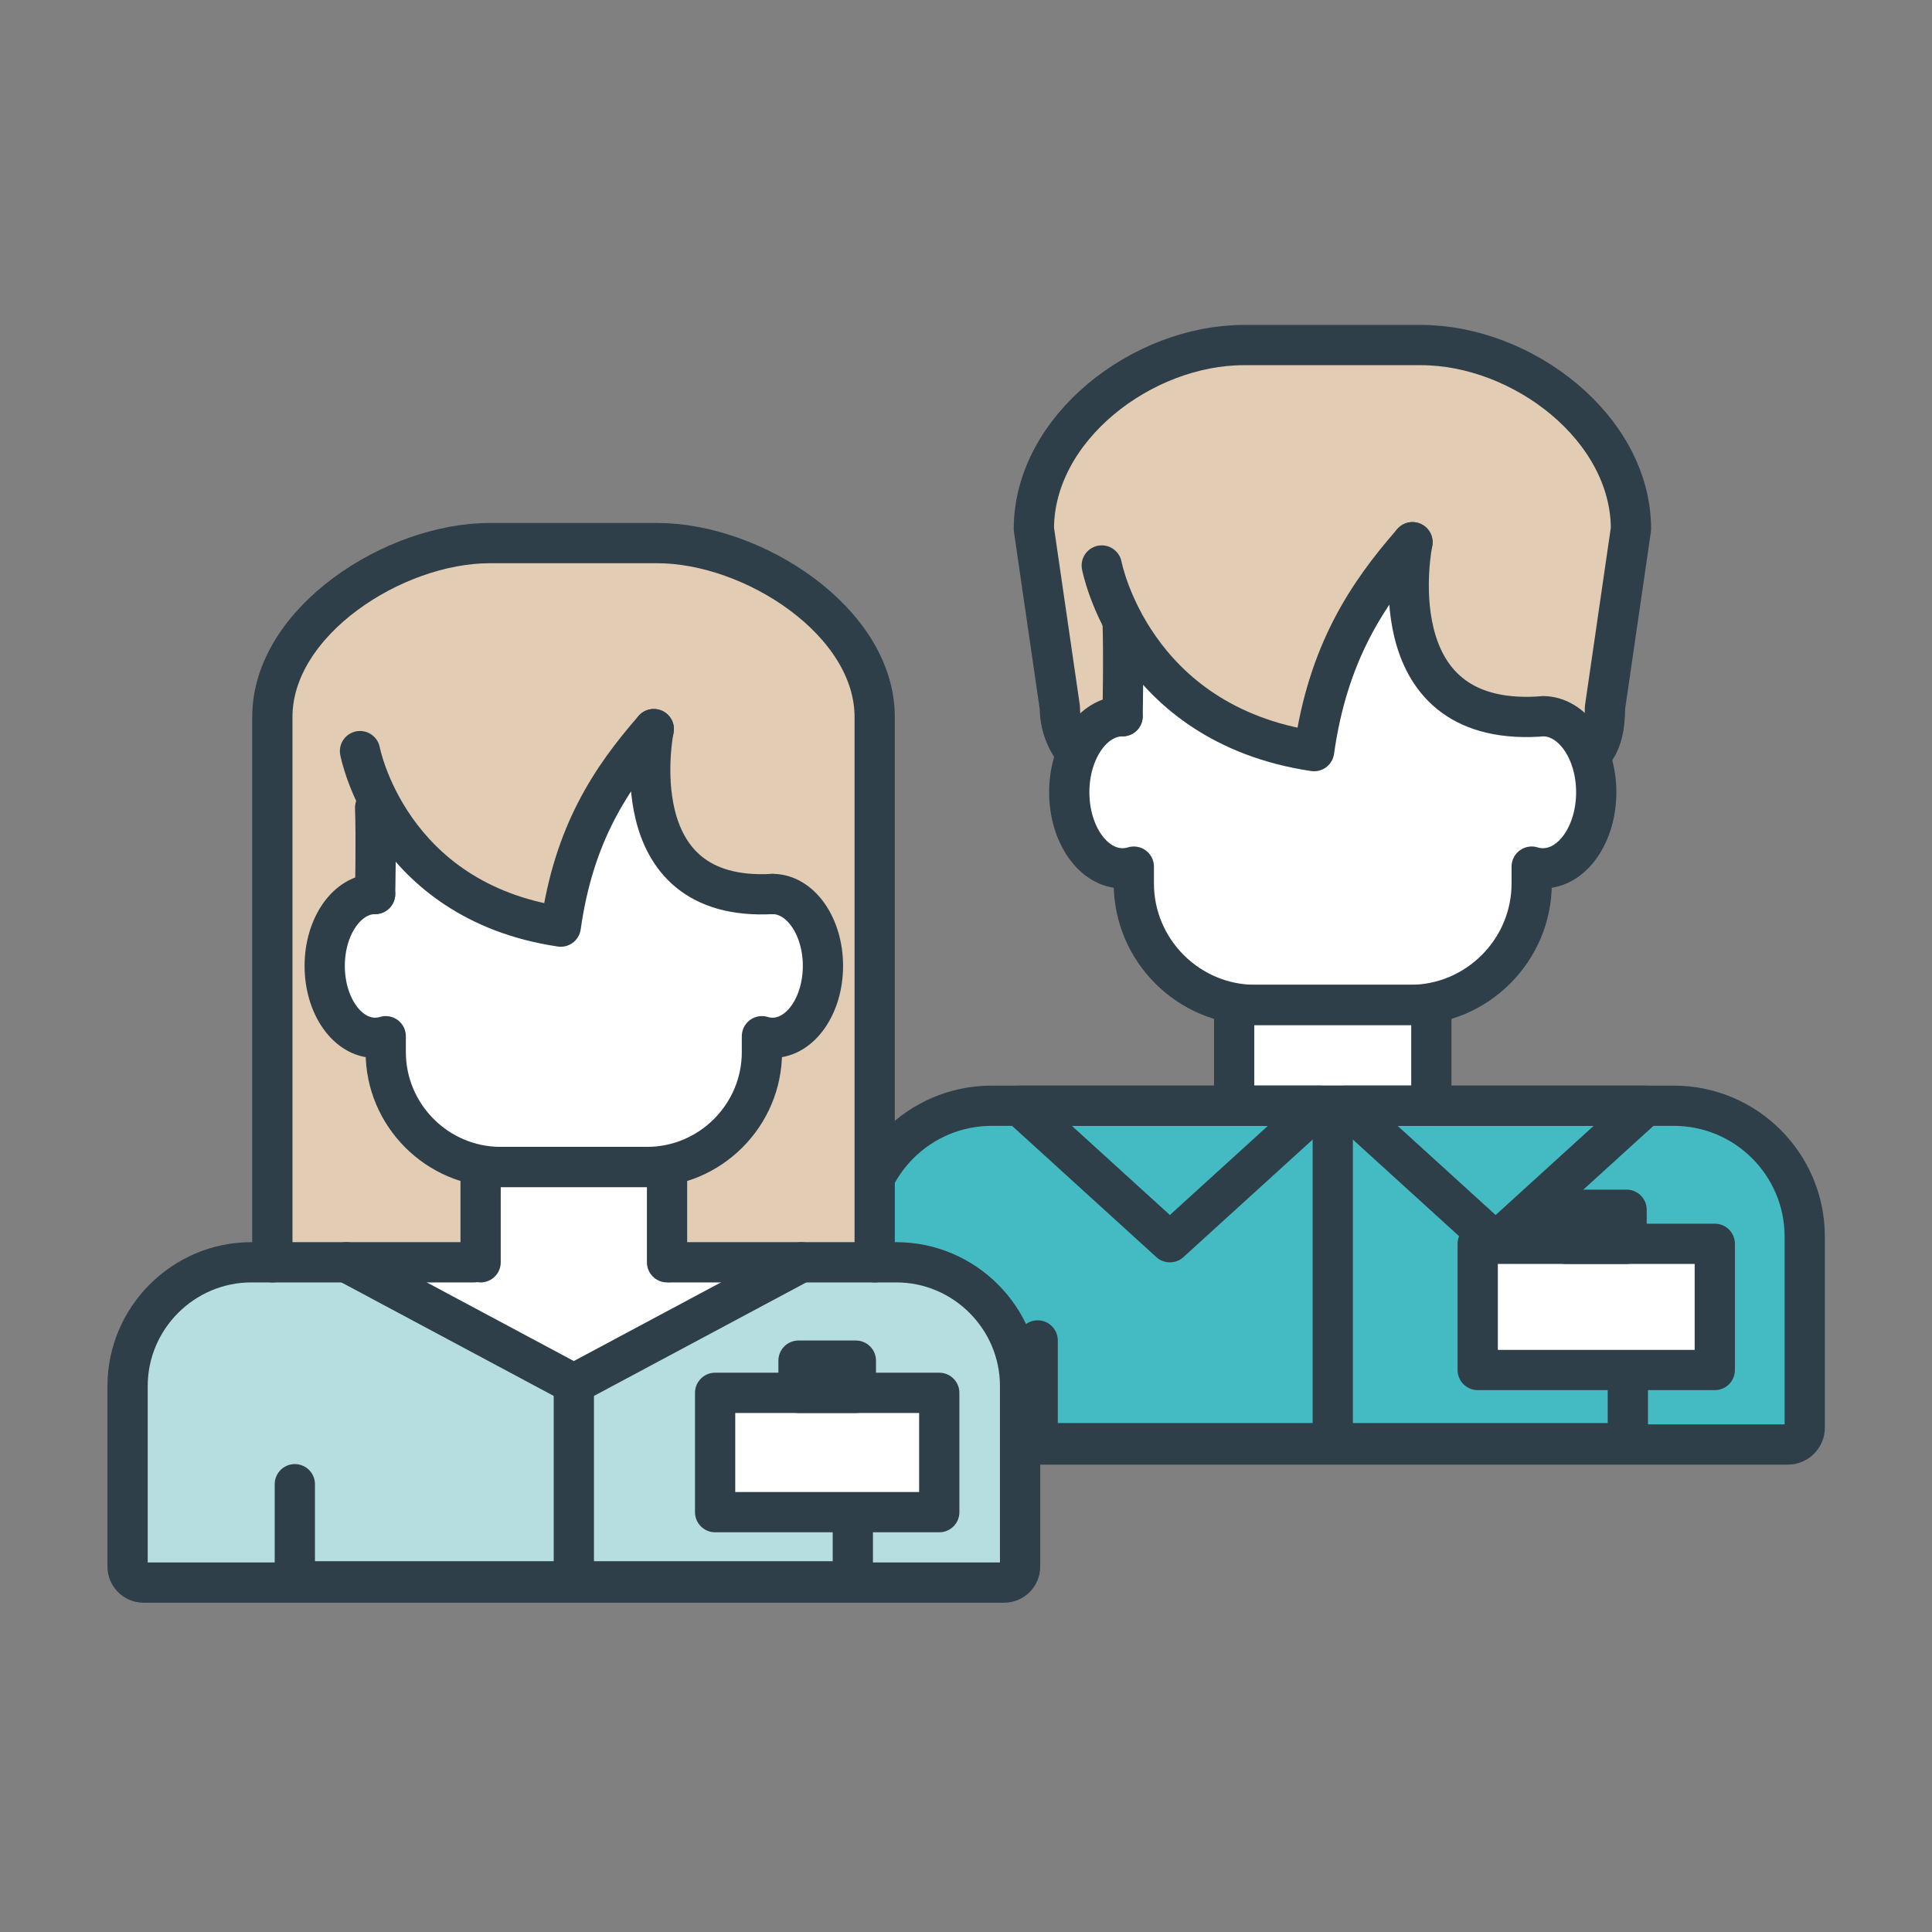<?xml version="1.0" encoding="UTF-8"?>
<svg id="Layer_1" data-name="Layer 1" xmlns="http://www.w3.org/2000/svg" viewBox="0 0 288 288">
  <rect x="0" y="0" width="288" height="288" fill="#808080" stroke="none"/>
  <defs>
    <style>
      .cls-1 {
        fill: #b6dee0;
      }

      .cls-2 {
        fill: #e2ccb3;
      }

      .cls-3 {
        fill: #fff;
      }

      .cls-4 {
        fill: none;
        stroke: #2e3f4a;
        stroke-linecap: round;
        stroke-linejoin: round;
        stroke-width: 6px;
      }

      .cls-5 {
        fill: #44bac2;
      }
    </style>
  </defs>
  <g>
    <path class="cls-3" d="M249.391,166.053h-36.148v-16.621c8.579-1.409,15.179-8.901,15.179-17.862v-2.514c.54.165,1.099.254,1.673.254,4.391,0,7.95-5.076,7.95-11.338,0-1.905-.331-3.699-.913-5.275l.09-0,5.827-33.541c0-15.079-18.193-27.417-32.487-27.417h-25.049c-14.294,0-32.487,12.338-32.487,27.417l4.443,33.687,2.883-.005c-.55,1.542-.863,3.286-.863,5.134,0,6.262,3.559,11.338,7.95,11.338.574,0,1.134-.089,1.673-.254v2.514c0,9.175,6.919,16.808,15.797,17.951v16.533h-37.209c-10.732,0-19.512,8.78-19.512,19.512v28.469c0,1.386,1.134,2.519,2.519,2.519h135.675c1.386,0,2.52-1.134,2.52-2.519v-28.469c0-10.732-8.78-19.512-19.512-19.512Z"/>
    <g>
      <path class="cls-2" d="M237.299,112.398l5.827-33.541c0-15.079-18.193-27.417-32.487-27.417h-25.05c-14.294,0-32.487,12.338-32.487,27.417l4.443,33.687"/>
      <path class="cls-5" d="M213.824,165.755h35.643c10.731,0,19.512,8.78,19.512,19.512v28.469c0,1.386-1.134,2.519-2.519,2.519h-135.675c-1.386,0-2.519-1.134-2.519-2.519v-28.469c0-10.731,8.78-19.512,19.512-19.512h35.068"/>
      <path class="cls-3" d="M230.172,106.334s-14.39,6.063-21.794-19.039c-1.159-3.929-10.282,19.604-11.816,24.613-7.585-1.046-27.732-13.001-27.732-13.001l-1.314,7.427c-4.391,0-7.95,5.076-7.95,11.338s3.559,11.338,7.95,11.338c.574,0,1.134-.089,1.673-.254v2.514c0,9.175,6.919,16.808,15.797,17.951v15.608h28.334v-15.697c8.579-1.409,15.179-8.901,15.179-17.862v-2.514c.54.165,1.099.254,1.673.254,4.391,0,7.95-5.076,7.95-11.338s-3.559-11.338-7.95-11.338Z"/>
      <rect class="cls-3" x="219.985" y="185.413" width="35.931" height="18.812"/>
      <g>
        <g>
          <g>
            <path class="cls-4" d="M147.826,164.831h101.691c10.769,0,19.512,8.743,19.512,19.512v28.469c0,1.391-1.129,2.519-2.519,2.519h-135.675c-1.391,0-2.519-1.129-2.519-2.519v-28.469c0-10.769,8.743-19.512,19.512-19.512Z"/>
            <rect class="cls-4" x="183.975" y="149.804" width="29.393" height="15.027"/>
            <path class="cls-4" d="M167.343,106.763c-4.391,0-7.95,5.076-7.95,11.338s3.559,11.338,7.95,11.338c.574,0,1.134-.089,1.673-.254v2.514c0,9.957,8.147,18.104,18.104,18.104h23.102c9.957,0,18.104-8.147,18.104-18.104v-2.514c.54.165,1.099.254,1.673.254,4.391,0,7.95-5.076,7.95-11.338s-3.559-11.338-7.95-11.338"/>
            <path class="cls-4" d="M167.343,106.763s.189-9.431,0-14.184"/>
            <polyline class="cls-4" points="242.66 204.883 242.66 215.131 154.683 215.131 154.683 199.817"/>
            <line class="cls-4" x1="198.672" y1="166.464" x2="198.672" y2="214.963"/>
            <g>
              <polygon class="cls-4" points="174.392 185.176 196.757 164.831 152.027 164.831 174.392 185.176 196.757 164.831 152.027 164.831 174.392 185.176"/>
              <polygon class="cls-4" points="222.951 185.176 245.316 164.831 200.586 164.831 222.951 185.176 245.316 164.831 200.586 164.831 222.951 185.176"/>
            </g>
            <path class="cls-4" d="M160.412,112.243c-1.51-1.839-2.42-4.189-2.42-6.74l-3.874-26.647c0-15.079,16.212-27.417,31.291-27.417h26.425c15.079,0,31.291,12.338,31.291,27.417l-3.874,26.647c0,2.623-.365,5.033-1.953,6.894"/>
          </g>
          <g>
            <rect class="cls-4" x="220.28" y="185.413" width="35.341" height="18.812"/>
            <rect class="cls-4" x="233.429" y="180.336" width="9.042" height="5.078"/>
          </g>
        </g>
        <path class="cls-4" d="M164.237,84.297s4.451,23.625,31.652,27.674c2.061-14.607,7.865-23.359,14.667-31.142"/>
        <path class="cls-4" d="M210.555,80.829s-5.627,27.368,18.723,25.996"/>
      </g>
    </g>
  </g>
  <g>
    <path class="cls-3" d="M133.566,188.478h-3.434v-82.162c0-14.258-18.146-25.922-32.403-25.922h-24.985c-14.258,0-32.403,11.665-32.403,25.922v82.162h-2.922c-10.146,0-18.448,8.302-18.448,18.448v26.917c0,1.31,1.072,2.382,2.382,2.382h128.278c1.31,0,2.382-1.072,2.382-2.382v-26.917c0-10.146-8.302-18.448-18.448-18.448Z"/>
    <path class="cls-2" d="M130.388,188.168v-81.287c0-14.257-18.146-25.922-32.403-25.922h-24.985c-14.257,0-32.403,11.665-32.403,25.922v81.287"/>
    <path class="cls-1" d="M100.122,189.042h33.7c10.146,0,18.448,8.302,18.448,18.448v26.917c0,1.31-1.072,2.382-2.382,2.382H21.61c-1.31,0-2.382-1.072-2.382-2.382v-26.917c0-10.146,8.302-18.448,18.448-18.448h33.157"/>
    <path class="cls-3" d="M115.369,132.861s-13.605,5.733-20.606-18.001c-1.096-3.715-9.722,18.536-11.172,23.271-7.172-.989-26.22-12.292-26.22-12.292l-1.243,7.022c-4.151,0-7.517,4.8-7.517,10.72s3.365,10.72,7.517,10.72c.543,0,1.072-.084,1.582-.24v2.377c0,8.675,6.542,15.892,14.936,16.972v14.757l-17.858,1.679,30.752,16.443,29.324-16.328-15.429-1.794v-14.841c8.111-1.332,14.352-8.415,14.352-16.889v-2.377c.51.156,1.039.24,1.582.24,4.151,0,7.517-4.8,7.517-10.72s-3.365-10.72-7.517-10.72Z"/>
    <rect class="cls-3" x="106.043" y="207.628" width="33.972" height="17.786"/>
    <g>
      <g>
        <path class="cls-4" d="M99.913,188.168h33.7c10.146,0,18.448,8.302,18.448,18.448v26.917c0,1.31-1.072,2.382-2.382,2.382H21.401c-1.31,0-2.382-1.072-2.382-2.382v-26.917c0-10.146,8.302-18.448,18.448-18.448h33.157"/>
        <polyline class="cls-4" points="99.435 188.168 99.435 173.961 71.644 173.961 71.644 188.168"/>
        <path class="cls-4" d="M55.919,133.266c-4.151,0-7.516,4.8-7.516,10.72s3.365,10.72,7.516,10.72c.543,0,1.072-.084,1.582-.24v2.377c0,9.414,7.703,17.117,17.117,17.117h21.843c9.414,0,17.117-7.703,17.117-17.117v-2.377c.51.156,1.039.24,1.582.24,4.151,0,7.516-4.8,7.516-10.72s-3.365-10.72-7.516-10.72"/>
        <path class="cls-4" d="M55.919,120.419c.179,4.494,0,12.847,0,12.847"/>
        <polyline class="cls-4" points="127.13 226.882 127.13 235.726 43.95 235.726 43.95 221.247"/>
        <line class="cls-4" x1="85.54" y1="206.29" x2="85.54" y2="235.567"/>
        <path class="cls-4" d="M130.388,188.168v-81.287c0-14.257-18.146-25.922-32.403-25.922h-24.985c-14.257,0-32.403,11.665-32.403,25.922v81.287"/>
        <path class="cls-4" d="M53.665,111.966s4.208,22.337,29.926,26.165c1.948-13.81,7.437-22.085,13.867-29.444"/>
        <path class="cls-4" d="M97.458,108.687s-5.32,25.876,17.703,24.579"/>
        <polyline class="cls-4" points="51.647 188.168 85.54 206.29 119.433 188.168"/>
      </g>
      <g>
        <rect class="cls-4" x="106.601" y="207.628" width="33.414" height="17.786"/>
        <rect class="cls-4" x="119.034" y="202.827" width="8.549" height="4.801"/>
      </g>
    </g>
  </g>
</svg>